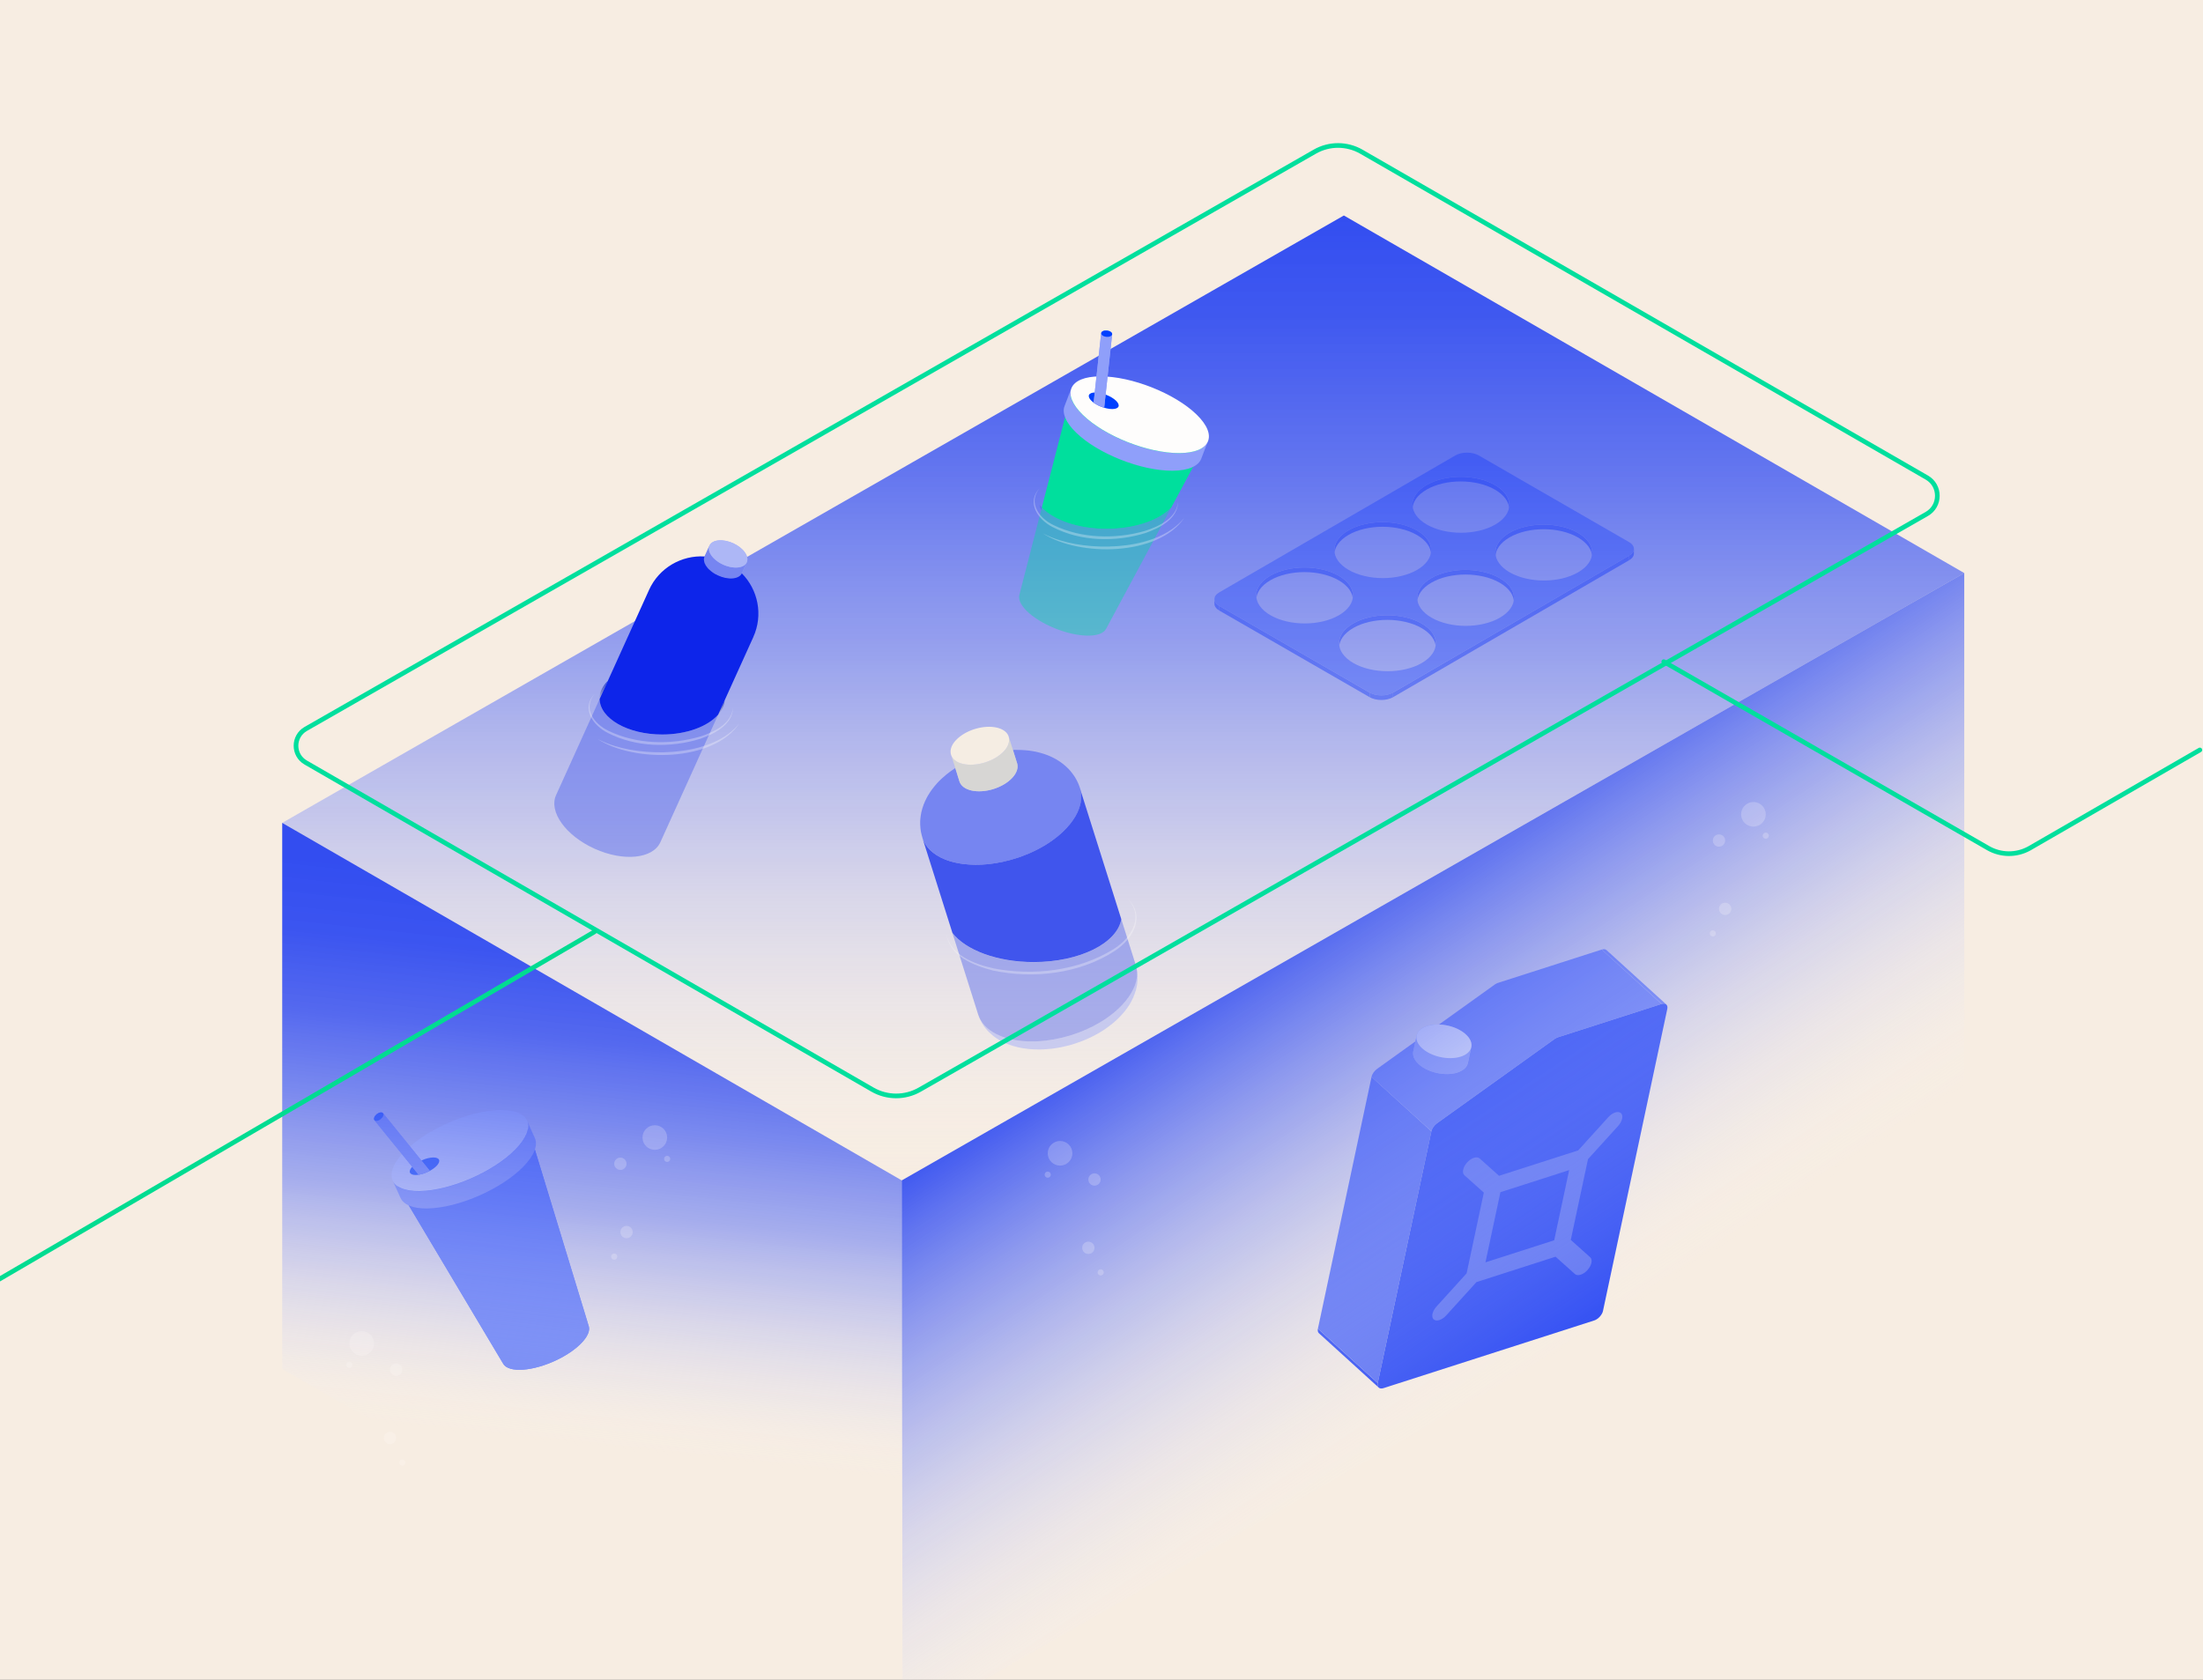 <svg xmlns="http://www.w3.org/2000/svg" width="944" height="720" viewBox="0 0 944 720" fill="none"><rect x="0" y="0" width="944" height="720" fill="#333333" stroke="none"/><g clip-path="url(#clip0_1830_56982)"><rect width="944" height="720" fill="#F7EDE2"></rect><g clip-path="url(#clip1_1830_56982)"><g opacity="0.53"><path d="M646.735 216.425V218.404C646.735 215.321 644.699 212.225 640.601 209.87C632.486 205.186 619.355 205.186 611.28 209.87C607.277 212.198 605.268 215.24 605.254 218.283V216.304C605.268 213.262 607.277 210.206 611.28 207.891C619.355 203.207 632.486 203.207 640.601 207.891C644.686 210.247 646.735 213.343 646.721 216.425H646.735Z" fill="#0027F8"></path><path d="M613.249 235.848V237.827C613.249 234.744 611.213 231.649 607.128 229.293C599.013 224.609 585.869 224.609 577.808 229.293C573.804 231.622 571.795 234.664 571.782 237.719V235.74C571.795 232.685 573.804 229.643 577.808 227.314C585.883 222.63 599.013 222.63 607.128 227.314C611.213 229.67 613.262 232.766 613.249 235.848Z" fill="#0027F8"></path><path d="M682.257 236.898V238.877C682.257 235.794 680.221 232.698 676.136 230.343C668.007 225.659 654.891 225.659 646.816 230.343C642.812 232.671 640.803 235.713 640.79 238.755V236.777C640.803 233.735 642.812 230.679 646.816 228.364C654.891 223.68 668.007 223.68 676.136 228.364C680.221 230.72 682.27 233.816 682.257 236.898Z" fill="#0027F8"></path><path d="M700.146 235.269V237.248C700.146 238.298 699.458 239.334 698.083 240.128V238.15C699.458 237.356 700.132 236.319 700.146 235.269Z" fill="#0027F8"></path><path d="M579.762 255.285V257.263C579.762 254.181 577.727 251.085 573.642 248.729C565.527 244.045 552.383 244.045 544.321 248.729C540.318 251.058 538.309 254.1 538.295 257.156V255.177C538.309 252.121 540.318 249.079 544.321 246.751C552.396 242.067 565.527 242.067 573.642 246.751C577.727 249.106 579.776 252.202 579.762 255.285Z" fill="#0027F8"></path><path d="M648.757 256.321V258.3C648.757 255.217 646.721 252.121 642.637 249.766C634.508 245.082 621.377 245.082 613.316 249.766C609.312 252.095 607.304 255.137 607.29 258.192V256.213C607.304 253.158 609.312 250.116 613.316 247.787C621.391 243.103 634.508 243.103 642.637 247.787C646.721 250.143 648.77 253.239 648.757 256.321Z" fill="#0027F8"></path><path d="M520.393 258.771V256.792C520.393 257.856 521.094 258.919 522.482 259.713V261.692C521.08 260.884 520.393 259.834 520.393 258.771Z" fill="#0027F8"></path><path d="M615.271 275.758V277.736C615.271 274.654 613.235 271.558 609.15 269.202C601.021 264.518 587.891 264.518 579.83 269.202C575.826 271.531 573.817 274.573 573.804 277.629V275.65C573.817 272.594 575.826 269.552 579.83 267.224C587.905 262.54 601.021 262.54 609.15 267.224C613.235 269.579 615.284 272.675 615.271 275.758Z" fill="#0027F8"></path><path d="M698.097 238.15V240.128L596.923 298.828L596.937 296.85L698.097 238.15Z" fill="#0027F8"></path><path d="M586.894 296.85V298.828L522.469 261.692L522.482 259.713L586.894 296.85Z" fill="#0027F8"></path><path d="M698.069 232.348C700.833 233.95 700.86 236.561 698.11 238.15L596.936 296.85C594.186 298.451 589.67 298.451 586.893 296.85L522.482 259.713C519.718 258.111 519.705 255.5 522.455 253.912L623.628 195.212C626.378 193.61 630.894 193.623 633.658 195.212L698.069 232.348ZM544.415 263.711C552.544 268.395 565.661 268.395 573.736 263.711C581.811 259.027 581.77 251.435 573.641 246.751C565.526 242.067 552.382 242.067 544.321 246.751C536.246 251.435 536.3 259.027 544.415 263.711ZM577.901 244.274C586.03 248.958 599.147 248.958 607.222 244.274C615.297 239.59 615.257 231.998 607.128 227.314C599.012 222.63 585.869 222.63 577.807 227.314C569.732 231.998 569.786 239.59 577.901 244.274ZM579.923 284.184C588.039 288.868 601.169 288.868 609.244 284.184C617.319 279.5 617.265 271.908 609.15 267.224C601.034 262.54 587.891 262.54 579.829 267.224C571.754 271.908 571.795 279.5 579.923 284.184ZM613.41 264.747C621.525 269.431 634.656 269.431 642.731 264.747C650.806 260.063 650.752 252.471 642.636 247.787C634.507 243.103 621.377 243.103 613.315 247.787C605.24 252.471 605.281 260.063 613.41 264.747ZM611.401 224.838C619.53 229.522 632.647 229.522 640.722 224.838C648.797 220.153 648.756 212.562 640.628 207.878C632.512 203.194 619.382 203.194 611.307 207.878C603.232 212.562 603.286 220.153 611.401 224.838ZM646.91 245.311C655.025 249.995 668.155 249.995 676.23 245.311C684.305 240.626 684.251 233.035 676.136 228.351C668.007 223.667 654.89 223.667 646.815 228.351C638.74 233.035 638.794 240.626 646.91 245.311Z" fill="#3D5EFB"></path><path d="M596.937 296.85V298.828C594.187 300.43 589.657 300.43 586.894 298.828V296.85C589.671 298.451 594.187 298.451 596.937 296.85Z" fill="#0027F8"></path></g><g opacity="0.74"><path d="M252.287 568.436C251.896 567.144 250.75 566.162 248.809 565.61L221.591 480.837C224.543 481.672 226.282 483.193 226.889 485.158C235.355 512.926 243.821 540.681 252.287 568.45V568.436Z" fill="#3D5EFB"></path><path d="M248.809 565.61C254.915 567.346 253.136 573.47 244.845 579.285C236.554 585.1 224.894 588.398 218.787 586.675C212.68 584.938 214.459 578.814 222.75 572.999C231.041 567.184 242.702 563.887 248.809 565.61Z" fill="#3D5EFB"></path><path d="M171.038 509.723C168.557 505.564 172.453 498.699 181.876 492.09C194.508 483.233 212.289 478.199 221.591 480.837L248.808 565.61C242.702 563.873 231.041 567.184 222.75 572.999C216.562 577.333 214.014 581.843 215.632 584.575C200.763 559.62 185.907 534.678 171.038 509.736V509.723Z" fill="#3D5EFB"></path><path d="M221.591 480.837C230.893 483.489 228.183 492.803 215.551 501.674C202.92 510.544 185.139 515.565 175.837 512.926C166.535 510.275 169.245 500.96 181.876 492.09C194.508 483.233 212.289 478.199 221.591 480.837Z" fill="#3D5EFB"></path><path d="M215.646 584.562C200.776 559.606 185.921 534.665 171.051 509.723C171.901 511.15 173.491 512.253 175.85 512.926C185.152 515.578 202.933 510.53 215.565 501.674C224.179 495.63 228.183 489.371 226.902 485.158C235.368 512.926 243.834 540.681 252.3 568.45C253.136 571.209 250.521 575.314 244.859 579.285C236.568 585.1 224.907 588.398 218.8 586.675C217.25 586.231 216.198 585.504 215.646 584.575V584.562Z" fill="#3D5EFB"></path><path d="M171.604 513.411L168.274 506.035C169.582 508.942 173.545 510.692 179.895 510.584C192.985 510.369 211.278 502.427 220.769 492.83C225.649 487.89 227.239 483.489 225.851 480.393L229.181 487.769C230.569 490.865 228.978 495.267 224.098 500.206C214.621 509.804 196.314 517.745 183.225 517.96C176.875 518.068 172.912 516.318 171.604 513.411Z" fill="#8F9FFA"></path><path d="M214.23 475.776C227.32 475.561 230.246 483.166 220.769 492.763C211.292 502.36 192.985 510.302 179.895 510.517C166.805 510.732 163.88 503.127 173.357 493.53C182.834 483.933 201.141 475.992 214.23 475.776Z" fill="#FEFDFC"></path><path d="M185.611 496.115C188.442 496.074 189.075 497.716 187.026 499.789C184.977 501.862 181.027 503.585 178.196 503.625C175.365 503.666 174.732 502.024 176.781 499.951C178.83 497.878 182.78 496.155 185.611 496.115Z" fill="#0040FF"></path><path d="M184.02 501.687L184.114 501.808C183.912 501.916 183.723 502.024 183.508 502.118L179.908 497.676L164.19 478.266L162.99 476.786C162.99 476.786 163.111 476.772 163.179 476.772C163.206 476.772 163.233 476.772 163.26 476.772C163.314 476.772 163.367 476.772 163.408 476.772C163.475 476.772 163.529 476.786 163.597 476.799C163.651 476.799 163.691 476.826 163.731 476.84C163.866 476.88 163.961 476.947 164.041 477.041C164.055 477.055 164.068 477.068 164.095 477.095L164.122 477.122L180.515 497.353L183.427 500.947C183.616 501.189 183.804 501.418 184.007 501.647L184.02 501.687Z" fill="#8F9FFA"></path><path d="M183.508 502.118C182.173 502.791 180.717 503.289 179.383 503.518L176.552 500.018L169.569 491.39C169.38 491.148 169.191 490.919 168.989 490.691L168.652 490.273C168.45 490.031 168.261 489.789 168.059 489.546L165.578 486.491C165.403 486.276 165.241 486.074 165.079 485.872L162.316 482.453C162.087 482.17 161.871 481.901 161.682 481.672L161.413 481.336C161.332 481.241 161.251 481.147 161.183 481.053L160.415 480.111C160.415 480.111 160.402 480.084 160.388 480.07C160.388 480.07 160.388 480.07 160.388 480.057C160.361 480.017 160.334 479.976 160.321 479.936C160.199 479.667 160.213 479.303 160.375 478.886C160.779 477.89 161.952 476.948 163.003 476.813L164.203 478.294L179.922 497.703L183.521 502.145L183.508 502.118Z" fill="#8F9FFA"></path><path d="M183.508 502.118C182.173 502.791 180.717 503.289 179.383 503.518L176.552 500.018L169.569 491.39L168.989 490.69L168.652 490.273L168.059 489.546L165.578 486.491L165.079 485.871L162.316 482.452L161.682 481.672L161.413 481.335L161.183 481.053L160.415 480.11C160.415 480.11 160.455 480.151 160.482 480.178C160.523 480.218 160.563 480.245 160.604 480.272C160.671 480.312 160.739 480.339 160.806 480.366C160.833 480.366 160.873 480.393 160.9 480.393C160.914 480.393 160.941 480.393 160.954 480.393C160.995 480.393 161.035 480.407 161.076 480.42C161.116 480.42 161.17 480.42 161.21 480.42C161.251 480.42 161.291 480.42 161.345 480.42C161.413 480.42 161.467 480.42 161.534 480.407C162.585 480.258 163.758 479.33 164.163 478.32C164.163 478.293 164.19 478.266 164.19 478.239C164.324 477.863 164.324 477.526 164.217 477.27C164.203 477.23 164.176 477.19 164.149 477.149V477.136C164.149 477.136 164.149 477.136 164.149 477.122L180.542 497.353L183.454 500.947L184.033 501.647L184.128 501.768C183.926 501.876 183.737 501.983 183.521 502.077L183.508 502.118Z" fill="#8F9FFA"></path><path d="M188.873 515.215C188.873 515.215 188.886 515.24 188.899 515.253L188.873 515.227C188.873 515.227 188.873 515.228 188.873 515.215Z" fill="#8F9FFA"></path><path d="M163.003 476.799C164.055 476.651 164.581 477.351 164.176 478.347C163.772 479.343 162.599 480.285 161.547 480.433C160.496 480.581 159.97 479.881 160.375 478.885C160.779 477.889 161.952 476.947 163.003 476.799Z" fill="#0040FF"></path></g><g opacity="0.8"><path d="M590.803 594.764L565.149 571.438C564.718 571.048 564.542 570.375 564.731 569.5L590.385 592.826C590.196 593.701 590.385 594.374 590.803 594.764Z" fill="#0027F8"></path><path d="M714.031 430.55C714.031 430.55 713.964 430.496 713.937 430.469C713.91 430.442 713.869 430.415 713.829 430.402C713.748 430.348 713.64 430.294 713.546 430.267C713.478 430.254 713.411 430.227 713.357 430.213C712.98 430.133 712.535 430.16 712.036 430.321L686.396 406.995C687.245 406.725 687.959 406.833 688.391 407.223L714.045 430.55H714.031Z" fill="#566EF8"></path><path d="M590.385 592.826L564.731 569.5L587.716 461.576L613.37 484.902L590.385 592.826Z" fill="#3A56F6"></path><path d="M712.022 430.321L667.522 444.616C667.077 444.764 666.619 444.993 666.174 445.316L615.769 481.443C614.556 482.304 613.612 483.664 613.356 484.902L587.702 461.576C587.959 460.337 588.916 458.991 590.115 458.116L640.52 421.989C640.965 421.68 641.423 421.437 641.868 421.289L686.368 406.995L712.009 430.321H712.022Z" fill="#566EF8"></path><path d="M686.921 561.814C686.544 563.564 684.859 565.421 683.146 565.973L592.812 594.993C591.949 595.276 591.248 595.155 590.803 594.764L590.736 594.711C590.736 594.711 590.682 594.643 590.641 594.603C590.587 594.549 590.547 594.468 590.506 594.401C590.466 594.347 590.439 594.28 590.412 594.213C590.385 594.132 590.358 594.064 590.345 593.984C590.318 593.903 590.318 593.822 590.304 593.728C590.304 593.728 590.304 593.701 590.304 593.688C590.304 593.607 590.304 593.526 590.304 593.445C590.304 593.351 590.304 593.257 590.318 593.149C590.318 593.042 590.345 592.934 590.372 592.826L613.356 484.902C613.613 483.664 614.556 482.318 615.769 481.443L666.174 445.316C666.619 445.006 667.077 444.764 667.522 444.616L712.022 430.321C712.521 430.16 712.966 430.133 713.343 430.213C713.411 430.227 713.478 430.254 713.532 430.267C713.64 430.308 713.734 430.348 713.815 430.402C713.856 430.429 713.896 430.456 713.923 430.469C713.95 430.496 713.991 430.523 714.018 430.55C714.449 430.94 714.624 431.613 714.435 432.488L686.908 561.814H686.921Z" fill="#0027F8"></path><path d="M626.756 450.269C630.652 453.917 629.574 458.17 624.343 459.759C619.126 461.347 611.725 459.678 607.843 456.03C603.947 452.382 605.025 448.129 610.256 446.541C615.473 444.952 622.874 446.621 626.756 450.269Z" fill="#9FADF6"></path><path d="M629.008 455.626C629.372 453.944 628.644 452.032 626.756 450.256L628.212 443.445C630.1 445.222 630.814 447.133 630.464 448.815C630.032 450.861 629.453 453.58 629.008 455.626Z" fill="#9FADF6"></path><path d="M607.047 443.849C607.425 442.072 609.015 440.537 611.712 439.716C616.929 438.128 624.33 439.797 628.212 443.445L626.756 450.256C622.86 446.608 615.473 444.939 610.256 446.527C607.573 447.348 605.982 448.869 605.591 450.659C606.023 448.614 606.602 445.895 607.047 443.849Z" fill="#9FADF6"></path><path d="M605.592 450.659L607.048 443.849C606.684 445.531 607.412 447.442 609.299 449.219C613.195 452.867 620.582 454.536 625.799 452.948C628.482 452.127 630.073 450.606 630.464 448.815L629.008 455.626C628.63 457.403 627.04 458.937 624.343 459.759C619.126 461.347 611.725 459.678 607.843 456.03C605.956 454.253 605.241 452.342 605.592 450.659Z" fill="#8F9FFA"></path><path d="M628.199 443.445C632.095 447.093 631.016 451.346 625.786 452.934C620.569 454.523 613.168 452.853 609.285 449.206C605.389 445.558 606.468 441.305 611.698 439.716C616.915 438.128 624.316 439.797 628.199 443.445Z" fill="#FEFDFC"></path><path d="M673.09 531.448L681.408 538.891C682.567 539.928 682.041 542.377 680.248 544.369C679.345 545.365 678.293 546.052 677.323 546.362C676.352 546.671 675.462 546.617 674.883 546.092L666.565 538.649L632.661 549.538L619.719 563.806C618.816 564.802 617.765 565.488 616.794 565.798C615.823 566.108 614.934 566.054 614.354 565.529C613.195 564.492 613.72 562.043 615.513 560.051L628.455 545.783L635.829 511.177L627.511 503.733C626.352 502.697 626.878 500.247 628.671 498.255C629.574 497.259 630.625 496.572 631.596 496.263C632.567 495.953 633.456 496.02 634.036 496.532L642.354 503.975L676.258 493.086L689.199 478.818C690.103 477.822 691.154 477.136 692.125 476.826C693.095 476.517 693.985 476.584 694.565 477.095C695.724 478.132 695.198 480.582 693.405 482.574L680.464 496.841L673.09 531.448ZM665.985 531.609L672.389 501.539L642.933 511.002L636.53 541.072L665.985 531.609Z" fill="#3A56F6"></path></g><path d="M120.93 352.696L386.407 505.941L841.694 245.62L575.853 92.362L120.93 352.696Z" fill="url(#paint0_linear_1830_56982)"></path><path d="M120.93 352.696V586.742L386.771 740L386.407 505.941L120.93 352.696Z" fill="url(#paint1_linear_1830_56982)"></path><path d="M386.407 505.941L386.771 740L841.694 479.666V245.62L386.407 505.941Z" fill="url(#paint2_linear_1830_56982)"></path><path opacity="0.4" d="M307.747 306.312L282.969 361.001C279.747 368.121 267.129 369.36 254.794 363.787C242.446 358.215 235.058 347.931 238.28 340.811L256.937 299.609C257.113 308.022 269.057 314.819 283.751 314.819C294.252 314.819 303.352 311.346 307.747 306.299V306.312Z" fill="#4055ED"></path><path d="M317.884 245.728C317.884 245.728 317.884 245.741 317.884 245.755C317.844 245.836 317.803 245.916 317.749 245.997C317.695 246.091 317.628 246.186 317.561 246.266C317.48 246.387 317.372 246.495 317.264 246.589C317.21 246.643 317.156 246.697 317.102 246.751C316.914 246.912 316.711 247.06 316.482 247.182C316.374 247.249 316.28 247.289 316.172 247.343C316.145 247.357 316.105 247.37 316.064 247.383C315.97 247.437 315.862 247.478 315.754 247.505C315.633 247.558 315.498 247.599 315.363 247.639C315.228 247.68 315.08 247.72 314.932 247.747C314.838 247.774 314.743 247.787 314.635 247.801C314.541 247.828 314.433 247.841 314.325 247.855C314.204 247.868 314.083 247.882 313.948 247.895C309.971 248.231 304.943 245.903 302.718 242.686C301.64 241.124 301.424 239.644 301.936 238.5C303.15 238.567 304.376 238.742 305.59 238.998C307.261 239.361 308.946 239.9 310.578 240.64C312.195 241.367 313.692 242.255 315.067 243.265C316.078 244.005 317.035 244.826 317.898 245.714L317.884 245.728Z" fill="#3D5EFB"></path><path d="M317.911 245.661C317.911 245.661 317.898 245.714 317.884 245.728C317.884 245.728 317.884 245.741 317.884 245.755C317.844 245.836 317.803 245.916 317.749 245.997C317.695 246.091 317.628 246.185 317.561 246.266C317.48 246.387 317.372 246.495 317.264 246.589C317.21 246.643 317.156 246.697 317.102 246.751C316.914 246.912 316.711 247.06 316.482 247.182C316.374 247.249 316.28 247.289 316.172 247.343C316.145 247.357 316.105 247.37 316.064 247.383C315.97 247.437 315.862 247.478 315.754 247.505C315.633 247.558 315.498 247.599 315.363 247.639C315.228 247.68 315.08 247.72 314.932 247.747C314.838 247.774 314.743 247.787 314.635 247.801C314.541 247.828 314.433 247.841 314.325 247.855C314.204 247.868 314.083 247.881 313.948 247.895C309.971 248.231 304.943 245.903 302.718 242.686C301.64 241.124 301.424 239.644 301.936 238.5L301.95 238.446V238.405C302.017 238.325 302.058 238.244 302.098 238.163C302.152 238.069 302.219 237.975 302.287 237.894C302.368 237.773 302.476 237.665 302.583 237.571C302.637 237.517 302.691 237.463 302.745 237.409C302.934 237.248 303.136 237.1 303.365 236.979C303.473 236.911 303.568 236.871 303.675 236.817C303.702 236.804 303.743 236.79 303.783 236.777C303.878 236.736 303.972 236.696 304.066 236.656C304.066 236.656 304.08 236.656 304.093 236.656C304.215 236.602 304.349 236.561 304.498 236.521C304.633 236.481 304.767 236.454 304.902 236.413C304.997 236.386 305.104 236.373 305.212 236.36C305.307 236.333 305.414 236.319 305.522 236.306C305.644 236.292 305.765 236.279 305.9 236.265C309.877 235.929 314.918 238.257 317.129 241.474C317.453 241.946 317.695 242.403 317.871 242.847C318.262 243.897 318.262 244.853 317.911 245.647V245.661Z" fill="#9FADF6"></path><path d="M317.911 245.674C318.423 244.53 318.208 243.049 317.129 241.488L319.219 236.831C320.297 238.392 320.513 239.873 320.001 241.017C319.367 242.417 318.531 244.274 317.911 245.674Z" fill="#9FADF6"></path><path d="M304.012 233.856C304.565 232.645 305.927 231.797 307.989 231.622C311.98 231.285 317.008 233.614 319.219 236.831L317.129 241.488C314.905 238.271 309.877 235.942 305.9 236.279C303.851 236.454 302.476 237.302 301.923 238.513C302.556 237.113 303.392 235.256 304.012 233.856Z" fill="#9FADF6"></path><path d="M319.852 241.299C319.852 241.299 319.92 241.178 319.96 241.111L317.911 245.661C317.911 245.661 317.898 245.714 317.884 245.728C317.884 245.728 317.884 245.741 317.884 245.755C317.844 245.836 317.803 245.916 317.749 245.997C317.695 246.091 317.628 246.185 317.561 246.266C317.48 246.387 317.372 246.495 317.264 246.589C317.21 246.643 317.156 246.697 317.102 246.751C316.914 246.912 316.711 247.06 316.482 247.182C316.374 247.249 316.28 247.289 316.172 247.343C316.145 247.357 316.105 247.37 316.064 247.383C315.97 247.437 315.862 247.478 315.754 247.505C315.633 247.558 315.498 247.599 315.363 247.639C315.228 247.68 315.08 247.72 314.932 247.747C314.838 247.774 314.743 247.787 314.635 247.801C314.541 247.828 314.433 247.841 314.325 247.855C314.204 247.868 314.083 247.881 313.948 247.895C309.971 248.231 304.943 245.903 302.718 242.686C301.64 241.124 301.424 239.644 301.936 238.5L301.95 238.446V238.406L304.012 233.842C303.648 234.65 303.662 235.606 304.066 236.642C304.228 237.086 304.484 237.544 304.808 238.015C305.037 238.352 305.307 238.675 305.59 238.984C307.841 241.434 311.696 243.184 315.067 243.251C315.39 243.251 315.727 243.251 316.051 243.224C316.172 243.224 316.307 243.197 316.428 243.184C316.536 243.184 316.63 243.157 316.738 243.13C316.779 243.13 316.819 243.13 316.86 243.117C316.954 243.103 317.048 243.076 317.143 243.049C317.399 242.995 317.642 242.928 317.871 242.834C317.871 242.834 317.884 242.834 317.898 242.82C317.938 242.82 317.965 242.794 318.006 242.78C318.154 242.726 318.302 242.659 318.437 242.592C318.504 242.565 318.558 242.524 318.612 242.497C318.693 242.457 318.774 242.403 318.855 242.349C318.895 242.322 318.949 242.282 318.99 242.255C319.057 242.201 319.124 242.147 319.192 242.094C319.246 242.053 319.286 242.013 319.327 241.972C319.434 241.865 319.529 241.771 319.623 241.649C319.718 241.528 319.798 241.407 319.866 241.286L319.852 241.299Z" fill="#7685F1"></path><path d="M319.219 236.831C321.443 240.048 320.014 242.915 316.024 243.251C312.033 243.588 307.005 241.259 304.794 238.042C302.57 234.825 303.999 231.958 307.989 231.622C311.979 231.285 317.008 233.614 319.219 236.831Z" fill="#ADB7F6"></path><path d="M322.805 273.066C322.751 273.2 322.683 273.321 322.629 273.442L310.537 300.134L307.747 306.299C303.338 311.346 294.252 314.819 283.751 314.819C269.057 314.819 257.113 308.022 256.938 299.609L260.496 291.762L277.941 253.252H277.954C277.995 253.118 278.048 252.996 278.102 252.875C282.416 243.345 292.068 237.921 301.923 238.513C301.411 239.657 301.626 241.138 302.705 242.699C304.929 245.916 309.957 248.245 313.934 247.908C314.056 247.908 314.19 247.881 314.312 247.868C314.42 247.868 314.514 247.841 314.622 247.814C314.73 247.814 314.811 247.787 314.918 247.76C315.067 247.733 315.202 247.693 315.35 247.653C315.485 247.612 315.619 247.572 315.741 247.518C315.849 247.478 315.956 247.437 316.051 247.397C316.091 247.397 316.118 247.37 316.159 247.357C316.267 247.303 316.374 247.249 316.469 247.195C316.698 247.06 316.9 246.912 317.089 246.764C317.143 246.71 317.197 246.657 317.251 246.603C317.358 246.495 317.453 246.387 317.547 246.28C317.615 246.199 317.682 246.105 317.736 246.011C317.79 245.93 317.83 245.849 317.871 245.768C317.871 245.768 317.871 245.768 317.871 245.741C324.813 252.741 327.105 263.563 322.791 273.066H322.805Z" fill="#0D25EA"></path><path d="M256.924 299.434C256.924 296.648 258.218 294.037 260.483 291.775L256.924 299.623V299.434Z" fill="url(#paint3_linear_1830_56982)"></path><path d="M310.537 300.147C310.362 302.355 309.378 304.441 307.747 306.312L310.537 300.147Z" fill="url(#paint4_linear_1830_56982)"></path><path opacity="0.22" d="M454.242 499.601C457.161 499.601 459.527 497.238 459.527 494.324C459.527 491.41 457.161 489.048 454.242 489.048C451.324 489.048 448.958 491.41 448.958 494.324C448.958 497.238 451.324 499.601 454.242 499.601Z" fill="#FEFDFC"></path><path opacity="0.22" d="M469.004 508.202C470.463 508.202 471.646 507.021 471.646 505.564C471.646 504.107 470.463 502.925 469.004 502.925C467.545 502.925 466.362 504.107 466.362 505.564C466.362 507.021 467.545 508.202 469.004 508.202Z" fill="#FEFDFC"></path><path opacity="0.22" d="M466.362 537.478C467.821 537.478 469.004 536.297 469.004 534.84C469.004 533.383 467.821 532.201 466.362 532.201C464.902 532.201 463.719 533.383 463.719 534.84C463.719 536.297 464.902 537.478 466.362 537.478Z" fill="#FEFDFC"></path><path opacity="0.22" d="M448.958 504.796C449.688 504.796 450.279 504.206 450.279 503.477C450.279 502.749 449.688 502.158 448.958 502.158C448.228 502.158 447.637 502.749 447.637 503.477C447.637 504.206 448.228 504.796 448.958 504.796Z" fill="#FEFDFC"></path><path opacity="0.22" d="M471.646 546.698C472.376 546.698 472.967 546.107 472.967 545.379C472.967 544.65 472.376 544.06 471.646 544.06C470.917 544.06 470.325 544.65 470.325 545.379C470.325 546.107 470.917 546.698 471.646 546.698Z" fill="#FEFDFC"></path><path opacity="0.22" d="M155.009 581.102C157.928 581.102 160.294 578.74 160.294 575.826C160.294 572.912 157.928 570.549 155.009 570.549C152.091 570.549 149.725 572.912 149.725 575.826C149.725 578.74 152.091 581.102 155.009 581.102Z" fill="#FEFDFC"></path><path opacity="0.22" d="M169.771 589.717C171.23 589.717 172.413 588.536 172.413 587.079C172.413 585.622 171.23 584.44 169.771 584.44C168.311 584.44 167.128 585.622 167.128 587.079C167.128 588.536 168.311 589.717 169.771 589.717Z" fill="#FEFDFC"></path><path opacity="0.22" d="M167.129 618.979C168.588 618.979 169.771 617.798 169.771 616.341C169.771 614.884 168.588 613.703 167.129 613.703C165.669 613.703 164.486 614.884 164.486 616.341C164.486 617.798 165.669 618.979 167.129 618.979Z" fill="#FEFDFC"></path><path opacity="0.22" d="M149.725 586.311C150.454 586.311 151.046 585.721 151.046 584.992C151.046 584.264 150.454 583.673 149.725 583.673C148.995 583.673 148.404 584.264 148.404 584.992C148.404 585.721 148.995 586.311 149.725 586.311Z" fill="#FEFDFC"></path><path opacity="0.22" d="M172.399 628.2C173.129 628.2 173.721 627.609 173.721 626.881C173.721 626.152 173.129 625.561 172.399 625.561C171.67 625.561 171.078 626.152 171.078 626.881C171.078 627.609 171.67 628.2 172.399 628.2Z" fill="#FEFDFC"></path><path opacity="0.22" d="M280.596 492.844C283.515 492.844 285.881 490.481 285.881 487.567C285.881 484.653 283.515 482.291 280.596 482.291C277.678 482.291 275.312 484.653 275.312 487.567C275.312 490.481 277.678 492.844 280.596 492.844Z" fill="#FEFDFC"></path><path opacity="0.22" d="M265.835 501.445C267.294 501.445 268.477 500.264 268.477 498.807C268.477 497.35 267.294 496.168 265.835 496.168C264.376 496.168 263.193 497.35 263.193 498.807C263.193 500.264 264.376 501.445 265.835 501.445Z" fill="#FEFDFC"></path><path opacity="0.22" d="M268.477 530.721C269.936 530.721 271.119 529.54 271.119 528.083C271.119 526.626 269.936 525.444 268.477 525.444C267.018 525.444 265.835 526.626 265.835 528.083C265.835 529.54 267.018 530.721 268.477 530.721Z" fill="#FEFDFC"></path><path opacity="0.22" d="M285.881 498.039C286.61 498.039 287.202 497.449 287.202 496.72C287.202 495.992 286.61 495.401 285.881 495.401C285.151 495.401 284.56 495.992 284.56 496.72C284.56 497.449 285.151 498.039 285.881 498.039Z" fill="#FEFDFC"></path><path opacity="0.22" d="M263.193 539.928C263.922 539.928 264.514 539.337 264.514 538.608C264.514 537.88 263.922 537.289 263.193 537.289C262.463 537.289 261.872 537.88 261.872 538.608C261.872 539.337 262.463 539.928 263.193 539.928Z" fill="#FEFDFC"></path><path opacity="0.22" d="M751.359 354.311C754.278 354.311 756.644 351.949 756.644 349.035C756.644 346.121 754.278 343.759 751.359 343.759C748.441 343.759 746.075 346.121 746.075 349.035C746.075 351.949 748.441 354.311 751.359 354.311Z" fill="#FEFDFC"></path><path opacity="0.22" d="M736.598 362.912C738.057 362.912 739.24 361.731 739.24 360.274C739.24 358.817 738.057 357.636 736.598 357.636C735.139 357.636 733.956 358.817 733.956 360.274C733.956 361.731 735.139 362.912 736.598 362.912Z" fill="#FEFDFC"></path><path opacity="0.22" d="M739.24 392.188C740.699 392.188 741.882 391.007 741.882 389.55C741.882 388.093 740.699 386.912 739.24 386.912C737.781 386.912 736.598 388.093 736.598 389.55C736.598 391.007 737.781 392.188 739.24 392.188Z" fill="#FEFDFC"></path><path opacity="0.22" d="M756.644 359.507C757.373 359.507 757.965 358.916 757.965 358.188C757.965 357.459 757.373 356.869 756.644 356.869C755.914 356.869 755.323 357.459 755.323 358.188C755.323 358.916 755.914 359.507 756.644 359.507Z" fill="#FEFDFC"></path><path opacity="0.22" d="M733.956 401.395C734.685 401.395 735.277 400.805 735.277 400.076C735.277 399.348 734.685 398.757 733.956 398.757C733.226 398.757 732.635 399.348 732.635 400.076C732.635 400.805 733.226 401.395 733.956 401.395Z" fill="#FEFDFC"></path><g opacity="0.3"><path d="M316.819 310.054C305.738 326.651 271.685 326.933 256.142 316.784C258.569 318.023 261.09 319.072 263.691 319.826C279.289 324.591 305.913 323.757 316.819 310.054Z" fill="#FEFDFC"></path></g><g opacity="0.3"><path d="M314.11 303.324C313.921 310.593 306.223 314.496 300.197 316.623C287.31 320.647 272.44 320.351 260.321 314.079C254.093 310.902 248.984 303.634 254.74 297.455C249.658 303.728 254.592 310.323 260.766 313.258C272.737 319.059 287.229 319.355 299.914 315.734C305.9 313.796 313.422 310.364 314.11 303.311V303.324Z" fill="#FEFDFC"></path></g><path opacity="0.4" d="M485.599 423.981C484.547 426.202 482.984 428.464 480.894 430.698C476.459 435.436 470.325 439.326 463.571 442.058C463.005 442.287 462.439 442.503 461.859 442.718C460.794 443.108 459.729 443.472 458.637 443.808C454.027 445.222 449.255 446.096 444.631 446.325C443.161 446.393 441.692 446.406 440.263 446.352C437.755 446.245 435.329 445.935 433.037 445.396C430.678 444.845 428.588 444.077 426.782 443.149C426.782 443.149 426.769 443.149 426.755 443.135C422.778 441.076 420.203 438.168 419.138 434.79C419.462 435.772 419.637 436.23 419.947 436.876C420.123 437.253 420.298 437.63 420.473 437.94C420.716 438.438 421.107 439.043 421.444 439.541C421.444 439.541 421.444 439.555 421.457 439.568C421.525 439.676 421.592 439.77 421.659 439.864C422.023 440.389 422.536 441.049 423.007 441.56C423.196 441.776 423.398 441.991 423.574 442.166C423.749 442.328 423.938 442.516 424.14 442.704C424.585 443.135 425.07 443.552 425.474 443.902C426.243 444.549 427.362 445.289 428.225 445.787C428.292 445.827 428.373 445.868 428.454 445.921C428.575 445.989 428.696 446.056 428.818 446.123C429.249 446.352 429.802 446.648 430.476 446.958C430.489 446.958 430.516 446.971 430.53 446.985C430.597 447.012 430.665 447.039 430.732 447.066C430.867 447.133 431.015 447.187 431.163 447.254C431.986 447.604 432.956 447.967 434.116 448.317C434.129 448.317 434.156 448.331 434.17 448.331C434.749 448.519 435.531 448.708 436.124 448.856C436.893 449.044 437.917 449.233 438.699 449.354C439.414 449.475 440.384 449.596 441.099 449.65C441.112 449.65 441.126 449.65 441.139 449.65C442.73 449.798 443.606 449.811 445.426 449.825C445.426 449.825 445.574 449.825 445.817 449.825C446.194 449.825 446.612 449.811 447.017 449.785C447.3 449.771 447.623 449.758 447.974 449.731C448.014 449.731 448.055 449.731 448.082 449.731C448.769 449.69 449.565 449.61 450.32 449.529C450.333 449.529 450.36 449.529 450.373 449.529C450.427 449.529 450.468 449.529 450.522 449.515C450.805 449.475 451.074 449.448 451.331 449.408C451.991 449.313 452.544 449.233 452.8 449.192C452.8 449.192 452.827 449.192 452.84 449.192C453.285 449.112 453.69 449.044 454.04 448.977C454.431 448.91 454.822 448.829 455.159 448.748C455.658 448.64 456.467 448.465 457.464 448.21C457.464 448.21 457.491 448.21 457.505 448.21C457.505 448.21 457.518 448.21 457.532 448.21C457.667 448.169 457.815 448.129 457.977 448.089C458.017 448.089 458.057 448.062 458.098 448.062C458.462 447.967 458.839 447.86 459.244 447.739C459.419 447.685 459.594 447.631 459.756 447.591C459.783 447.591 459.81 447.577 459.837 447.564C462.21 446.837 464.043 446.083 464.38 445.948C464.744 445.814 465.162 445.625 465.58 445.437C465.863 445.316 466.173 445.168 466.51 445.02C466.537 445.006 466.577 444.993 466.604 444.979C466.739 444.925 466.995 444.804 467.346 444.629C467.791 444.414 468.262 444.185 468.761 443.929C468.99 443.808 469.206 443.701 469.408 443.579C469.921 443.297 470.446 443.014 470.905 442.745C470.905 442.745 470.918 442.745 470.932 442.731C471.282 442.529 471.606 442.341 471.875 442.166C472.307 441.91 472.725 441.641 473.075 441.399C473.089 441.399 473.102 441.372 473.129 441.358C473.951 440.807 475.299 439.891 476.769 438.666C477.173 438.343 477.645 437.926 478.09 437.522C478.144 437.468 478.198 437.415 478.252 437.374C478.265 437.361 478.279 437.347 478.292 437.334C478.427 437.213 478.562 437.092 478.683 436.97C478.697 436.97 478.71 436.944 478.724 436.93C478.737 436.917 478.764 436.89 478.791 436.863C478.926 436.742 479.061 436.594 479.209 436.459C479.559 436.109 479.91 435.759 480.287 435.369C480.854 434.749 481.582 433.928 482.094 433.269C482.336 432.959 482.62 432.596 482.889 432.219C482.97 432.111 483.051 432.004 483.132 431.882C483.186 431.802 483.253 431.721 483.307 431.627C483.509 431.344 483.685 431.061 483.846 430.806C483.995 430.563 484.143 430.335 484.264 430.119C484.493 429.729 484.992 428.881 485.531 427.669C485.531 427.669 485.531 427.643 485.545 427.643C485.922 426.821 486.34 425.691 486.596 424.829C486.596 424.789 486.623 424.749 486.637 424.708C486.637 424.668 486.664 424.627 486.677 424.587C486.772 424.277 486.853 423.927 486.947 423.564C487.041 423.16 487.109 422.81 487.176 422.474C487.19 422.393 487.203 422.312 487.216 422.245C487.243 422.097 487.27 421.935 487.284 421.801C487.284 421.787 487.284 421.76 487.284 421.747C487.284 421.707 487.284 421.666 487.297 421.639C487.351 421.262 487.378 420.832 487.405 420.401C487.446 419.849 487.459 419.297 487.459 418.826C487.459 418.786 487.459 418.759 487.459 418.718C487.459 418.705 487.459 418.678 487.459 418.651C487.459 417.978 487.378 417.076 487.27 416.403C487.257 416.322 487.243 416.228 487.23 416.147C487.216 416.026 487.19 415.892 487.176 415.771C487.095 415.299 486.947 414.707 486.799 414.182C487.5 416.888 487.257 419.862 486.03 422.945C485.882 423.308 485.72 423.685 485.545 424.049L485.599 423.981Z" fill="#8F9FFA"></path><path d="M413.005 324.283C413.005 324.283 413.087 324.188 413.127 324.134C413.087 324.188 413.046 324.229 413.005 324.283Z" fill="#FEFDFC"></path><path d="M463.113 343.92C463.045 344.283 462.978 344.633 462.884 344.997C462.614 346.074 462.223 347.177 461.697 348.281C460.646 350.502 459.096 352.763 456.992 354.998C454.593 357.569 451.695 359.884 448.473 361.903C446.167 363.343 443.7 364.635 441.112 365.752C440.074 366.197 439.036 366.614 437.971 367.004C437.445 367.193 436.906 367.381 436.367 367.57C434.223 368.296 432.04 368.902 429.842 369.373C427.645 369.858 425.434 370.208 423.25 370.423C419.678 370.773 416.159 370.746 412.829 370.329C412.331 370.262 411.832 370.194 411.346 370.114C410.605 369.992 409.864 369.844 409.149 369.683C408.098 369.441 407.1 369.144 406.143 368.821C405.213 368.498 404.336 368.135 403.514 367.731C403.366 367.664 403.218 367.597 403.083 367.529C402.503 367.233 401.964 366.923 401.452 366.6C401.398 366.574 401.344 366.547 401.303 366.52C400.751 366.156 400.225 365.779 399.74 365.389C398.054 364.03 396.774 362.455 395.924 360.718C395.924 360.691 395.897 360.665 395.884 360.638C395.79 360.436 395.695 360.22 395.614 360.018C395.587 359.965 395.56 359.924 395.547 359.87C395.48 359.709 395.426 359.547 395.372 359.386C395.331 359.278 395.304 359.184 395.264 359.09C395.143 358.699 395.021 358.228 394.913 357.771C394.819 357.38 394.725 356.99 394.644 356.613C394.644 356.613 394.644 356.586 394.644 356.573C394.617 356.451 394.603 356.33 394.576 356.209V356.182C394.563 356.075 394.536 355.98 394.522 355.873V355.846C394.482 355.536 394.442 355.227 394.415 354.971C394.361 354.5 394.32 353.948 394.307 353.423C394.307 353.396 394.307 353.369 394.307 353.342C394.293 352.925 394.307 352.386 394.307 351.929C394.307 351.74 394.32 351.579 394.334 351.485C394.334 351.364 394.361 351.242 394.374 351.108C394.374 351.014 394.374 350.919 394.388 350.839C394.415 350.489 394.455 350.125 394.509 349.829C394.509 349.829 394.509 349.816 394.509 349.802C394.576 349.277 394.684 348.658 394.792 348.187C394.913 347.702 395.048 347.056 395.21 346.572C395.21 346.545 395.223 346.518 395.237 346.504C395.574 345.347 396.005 344.27 396.342 343.53C396.342 343.503 396.356 343.476 396.369 343.449C396.585 342.937 396.922 342.264 397.192 341.78C397.192 341.766 397.219 341.739 397.219 341.726C397.394 341.416 397.556 341.107 397.717 340.851C397.96 340.461 398.257 339.99 398.553 339.545C398.621 339.438 398.688 339.33 398.755 339.236C398.917 338.994 399.106 338.738 399.295 338.469C399.996 337.513 400.724 336.652 401.263 336.046C401.263 336.032 401.29 336.005 401.303 335.992C401.87 335.319 402.692 334.484 403.339 333.892C403.366 333.879 403.393 333.838 403.42 333.825C403.487 333.758 403.568 333.69 403.635 333.623C404.161 333.138 404.876 332.492 405.442 332.048C405.482 332.021 405.523 331.981 405.563 331.954C406.062 331.55 406.601 331.133 407.046 330.796C407.788 330.244 408.542 329.733 409.257 329.262C409.284 329.248 409.311 329.221 409.338 329.208L410.268 332.169L411.131 334.915C411.697 336.719 413.436 338.146 416.213 338.805C421.875 340.124 429.707 337.728 433.725 333.421C435.76 331.241 436.421 328.993 435.841 327.135C435.733 326.785 435.612 326.422 435.491 326.045L435.248 325.264L434.776 323.757L434.048 321.441C434.466 321.428 434.776 321.415 434.978 321.415H435.154C436.151 321.401 436.987 321.415 437.607 321.455H437.674C438.335 321.482 439.063 321.522 439.831 321.603C439.912 321.603 439.993 321.616 440.074 321.63C440.141 321.63 440.209 321.63 440.276 321.643C440.923 321.711 441.8 321.818 442.433 321.953C442.447 321.953 442.474 321.953 442.501 321.953C443.566 322.128 444.294 322.303 444.577 322.37C445.385 322.572 446.491 322.855 447.286 323.124C447.758 323.299 448.365 323.487 448.877 323.689C449.565 323.945 450.373 324.309 450.967 324.605C451.182 324.712 451.398 324.82 451.627 324.941C451.937 325.103 452.234 325.251 452.49 325.412C453.434 325.951 454.66 326.731 455.483 327.418C455.712 327.606 455.968 327.822 456.224 328.037C456.426 328.199 456.615 328.36 456.79 328.522C457.437 329.073 458.219 329.908 458.772 330.568C459.271 331.16 459.877 331.994 460.322 332.627C460.471 332.842 460.632 333.098 460.781 333.354C461.172 333.986 461.603 334.834 461.899 335.494C461.98 335.669 462.061 335.871 462.142 336.059C462.169 336.127 462.21 336.194 462.223 336.261C462.358 336.571 462.479 336.948 462.614 337.311C462.681 337.486 462.735 337.648 462.789 337.809C462.884 338.119 462.964 338.415 463.032 338.738C463.113 339.074 463.167 339.424 463.221 339.761C463.275 340.097 463.301 340.434 463.328 340.77C463.396 341.793 463.328 342.83 463.14 343.907L463.113 343.92Z" fill="#7685F1"></path><path d="M480.49 393.938C478.764 404.276 462.614 412.365 442.946 412.365C427.254 412.365 413.814 407.223 408.125 399.888L405.294 390.937L395.237 359.076C395.264 359.17 395.304 359.265 395.345 359.372C395.399 359.534 395.453 359.695 395.52 359.857C395.534 359.911 395.561 359.951 395.588 360.005C395.668 360.207 395.763 360.422 395.857 360.624C395.857 360.651 395.884 360.678 395.898 360.705C396.747 362.441 398.014 364.016 399.713 365.376C400.211 365.766 400.724 366.143 401.276 366.506C401.33 366.533 401.384 366.56 401.425 366.587C401.937 366.91 402.476 367.22 403.056 367.516C403.191 367.583 403.339 367.65 403.487 367.718C404.31 368.121 405.186 368.485 406.116 368.808C407.06 369.131 408.057 369.427 409.122 369.669C409.837 369.844 410.578 369.979 411.32 370.1C411.805 370.181 412.304 370.248 412.803 370.316C416.132 370.733 419.651 370.76 423.223 370.41C425.407 370.194 427.631 369.844 429.815 369.36C432.013 368.875 434.197 368.283 436.34 367.556C436.879 367.368 437.418 367.179 437.944 366.991C439.009 366.601 440.047 366.183 441.085 365.739C443.66 364.622 446.141 363.33 448.446 361.889C451.668 359.87 454.58 357.555 456.966 354.984C459.055 352.75 460.619 350.489 461.67 348.268C462.196 347.151 462.601 346.06 462.857 344.983C462.951 344.62 463.032 344.257 463.086 343.907C463.275 342.843 463.342 341.793 463.275 340.77C463.261 340.434 463.221 340.084 463.167 339.761C463.113 339.411 463.059 339.074 462.978 338.738C462.911 338.428 462.83 338.119 462.735 337.809L463.625 340.622L471.457 365.403L472.954 370.141L477.227 383.668L480.463 393.925L480.49 393.938Z" fill="#4055ED"></path><path opacity="0.4" d="M486.084 422.878C485.936 423.255 485.774 423.618 485.599 423.981C484.547 426.202 482.997 428.464 480.894 430.698C476.459 435.436 470.325 439.326 463.571 442.058C463.005 442.287 462.439 442.503 461.859 442.718C460.808 443.108 459.729 443.472 458.637 443.808C454.027 445.222 449.254 446.096 444.631 446.325C443.148 446.393 441.692 446.406 440.263 446.352C437.755 446.245 435.329 445.935 433.037 445.397C430.678 444.845 428.588 444.091 426.795 443.149H426.769C424.787 442.112 423.142 440.874 421.862 439.474C420.594 438.061 419.678 436.499 419.138 434.803L408.111 399.914C413.787 407.237 427.24 412.392 442.932 412.392C462.6 412.392 478.75 404.289 480.476 393.965L486.664 413.536C486.718 413.738 486.785 413.94 486.839 414.142C487.54 416.847 487.311 419.822 486.084 422.905V422.878Z" fill="#4055ED"></path><path d="M410.268 332.183L411.131 334.929C411.697 336.732 413.436 338.159 416.213 338.805C421.862 340.124 429.707 337.728 433.725 333.435C435.76 331.254 436.421 329.006 435.841 327.149C435.733 326.799 435.612 326.422 435.491 326.058L435.248 325.278L434.776 323.77L434.048 321.455L433.361 319.274L433.307 319.113L432.835 317.619L432.579 316.825L432.228 315.734C432.228 315.734 432.228 315.761 432.228 315.775C432.242 315.829 432.255 315.896 432.282 315.95C432.296 316.004 432.309 316.057 432.323 316.125C432.323 316.192 432.35 316.246 432.35 316.313C432.35 316.367 432.377 316.434 432.377 316.488C432.377 316.555 432.377 316.609 432.39 316.677C432.39 316.73 432.39 316.798 432.404 316.852C432.404 316.919 432.404 316.986 432.404 317.04C432.404 317.094 432.404 317.161 432.404 317.215C432.404 317.282 432.404 317.35 432.404 317.417C432.404 317.471 432.404 317.538 432.39 317.592C432.39 317.659 432.377 317.726 432.363 317.794C432.363 317.861 432.35 317.915 432.336 317.982C432.336 318.05 432.309 318.117 432.296 318.184C432.296 318.251 432.269 318.305 432.255 318.373C432.242 318.44 432.215 318.507 432.201 318.588C432.188 318.655 432.161 318.709 432.147 318.776C432.12 318.844 432.093 318.924 432.067 318.992C432.04 319.059 432.026 319.113 431.999 319.18C431.972 319.247 431.932 319.328 431.905 319.396C431.878 319.463 431.851 319.517 431.824 319.584C431.783 319.651 431.756 319.732 431.716 319.799C431.689 319.867 431.649 319.921 431.622 319.988C431.581 320.069 431.541 320.136 431.487 320.217C431.446 320.27 431.419 320.338 431.379 320.392C431.325 320.472 431.271 320.553 431.217 320.634C431.177 320.688 431.15 320.755 431.109 320.809C431.055 320.89 430.988 320.97 430.921 321.051C430.88 321.105 430.84 321.159 430.799 321.213C430.732 321.307 430.651 321.388 430.584 321.482C430.543 321.522 430.503 321.576 430.476 321.616C430.354 321.751 430.233 321.886 430.112 322.02C426.095 326.314 418.262 328.723 412.6 327.391C412.425 327.351 412.25 327.31 412.088 327.256C412.034 327.243 411.98 327.216 411.926 327.202C411.818 327.176 411.711 327.135 411.603 327.108C411.535 327.081 411.481 327.068 411.414 327.041C411.32 327.014 411.225 326.974 411.144 326.947C411.077 326.92 411.023 326.893 410.956 326.866C410.875 326.826 410.794 326.799 410.713 326.758C410.646 326.731 410.592 326.704 410.524 326.664C410.443 326.624 410.376 326.597 410.295 326.556C410.228 326.529 410.174 326.489 410.12 326.462C410.052 326.422 409.985 326.381 409.918 326.341C409.864 326.301 409.81 326.274 409.756 326.233C409.688 326.193 409.621 326.153 409.567 326.112C409.513 326.072 409.459 326.031 409.405 325.991C409.351 325.951 409.284 325.91 409.23 325.856C409.176 325.816 409.136 325.776 409.082 325.735C409.028 325.695 408.974 325.641 408.92 325.601C408.88 325.56 408.826 325.52 408.785 325.466C408.731 325.412 408.691 325.372 408.637 325.318C408.596 325.278 408.556 325.224 408.516 325.183C408.475 325.13 408.421 325.089 408.381 325.035C408.34 324.995 408.313 324.941 408.273 324.887C408.232 324.833 408.192 324.78 408.152 324.726C408.111 324.672 408.084 324.632 408.057 324.578C408.017 324.524 407.99 324.47 407.949 324.416C407.922 324.362 407.895 324.309 407.868 324.268C407.842 324.214 407.815 324.16 407.774 324.107C407.747 324.053 407.72 323.999 407.707 323.945C407.68 323.891 407.653 323.837 407.639 323.77C407.612 323.716 407.599 323.662 407.585 323.609C407.572 323.568 407.558 323.528 407.545 323.474L409.351 329.195L410.282 332.156L410.268 332.183Z" fill="#D7D6D4"></path><path d="M407.639 323.797C407.639 323.797 407.693 323.905 407.707 323.972C407.734 324.026 407.747 324.08 407.774 324.134C407.801 324.187 407.828 324.241 407.869 324.295C407.896 324.349 407.922 324.403 407.949 324.443C407.976 324.497 408.017 324.551 408.057 324.605C408.084 324.658 408.125 324.699 408.152 324.753C408.192 324.807 408.233 324.86 408.273 324.914C408.313 324.968 408.34 325.008 408.381 325.062C408.421 325.116 408.462 325.157 408.516 325.21C408.556 325.251 408.597 325.305 408.637 325.345C408.677 325.399 408.731 325.439 408.785 325.493C408.826 325.533 408.88 325.574 408.92 325.628C408.974 325.668 409.028 325.722 409.082 325.762C409.136 325.803 409.176 325.843 409.23 325.883C409.284 325.924 409.351 325.964 409.405 326.018C409.459 326.058 409.513 326.099 409.567 326.139C409.635 326.179 409.702 326.22 409.756 326.26C409.81 326.301 409.864 326.328 409.918 326.368C409.985 326.408 410.052 326.449 410.12 326.489C410.174 326.516 410.241 326.556 410.295 326.583C410.362 326.624 410.443 326.651 410.524 326.691C410.592 326.718 410.646 326.758 410.713 326.785C410.794 326.826 410.875 326.852 410.956 326.893C411.023 326.92 411.077 326.947 411.144 326.974C411.239 327.014 411.333 327.041 411.414 327.068C411.481 327.095 411.535 327.108 411.603 327.135C411.711 327.176 411.818 327.202 411.926 327.229C411.98 327.243 412.034 327.27 412.088 327.283C412.25 327.337 412.425 327.377 412.6 327.418C418.249 328.737 426.095 326.341 430.112 322.047C430.233 321.913 430.355 321.778 430.476 321.643C430.516 321.603 430.557 321.549 430.584 321.509C430.651 321.415 430.732 321.334 430.799 321.24C430.84 321.186 430.88 321.132 430.921 321.078C430.988 320.997 431.042 320.917 431.109 320.836C431.15 320.782 431.19 320.715 431.217 320.661C431.271 320.58 431.325 320.499 431.379 320.419C431.42 320.365 431.446 320.297 431.487 320.244C431.527 320.163 431.581 320.095 431.622 320.015C431.662 319.947 431.689 319.894 431.716 319.826C431.757 319.759 431.797 319.678 431.824 319.611C431.851 319.544 431.878 319.49 431.905 319.422C431.932 319.355 431.972 319.274 431.999 319.207C432.026 319.14 432.04 319.086 432.067 319.019C432.094 318.951 432.12 318.871 432.147 318.803C432.174 318.736 432.188 318.682 432.201 318.615C432.228 318.548 432.242 318.48 432.255 318.399C432.269 318.332 432.282 318.278 432.296 318.211C432.309 318.144 432.323 318.076 432.336 318.009C432.336 317.942 432.35 317.888 432.363 317.821C432.363 317.753 432.39 317.686 432.39 317.619C432.39 317.551 432.39 317.498 432.404 317.444C432.404 317.377 432.404 317.309 432.404 317.242C432.404 317.188 432.404 317.121 432.404 317.067C432.404 317 432.404 316.932 432.404 316.878C432.404 316.825 432.404 316.757 432.39 316.704C432.39 316.636 432.39 316.582 432.377 316.515C432.377 316.461 432.363 316.394 432.35 316.34C432.35 316.273 432.323 316.219 432.323 316.152C432.323 316.098 432.296 316.044 432.282 315.977C432.269 315.923 432.255 315.856 432.228 315.802C432.228 315.788 432.228 315.775 432.228 315.761C432.215 315.721 432.201 315.681 432.188 315.627C432.174 315.573 432.147 315.519 432.134 315.465C432.107 315.411 432.08 315.357 432.067 315.29C432.04 315.236 432.026 315.183 431.999 315.129C431.972 315.075 431.945 315.021 431.905 314.967C431.878 314.913 431.851 314.859 431.824 314.819C431.797 314.765 431.757 314.711 431.716 314.658C431.689 314.604 431.649 314.563 431.622 314.509C431.581 314.456 431.541 314.402 431.5 314.348C431.46 314.308 431.433 314.254 431.393 314.213C431.352 314.16 431.298 314.119 431.258 314.065C431.217 314.025 431.177 313.971 431.136 313.931C431.096 313.877 431.042 313.836 430.988 313.783C430.948 313.742 430.907 313.702 430.853 313.648C430.799 313.608 430.745 313.554 430.692 313.513C430.638 313.473 430.597 313.433 430.543 313.392C430.489 313.352 430.422 313.298 430.368 313.258C430.314 313.217 430.26 313.177 430.206 313.15C430.139 313.11 430.085 313.069 430.017 313.029C429.964 312.989 429.91 312.962 429.856 312.921C429.788 312.881 429.721 312.84 429.64 312.8C429.586 312.773 429.519 312.733 429.465 312.706C429.397 312.665 429.317 312.625 429.236 312.598C429.168 312.571 429.114 312.544 429.047 312.504C428.966 312.464 428.885 312.437 428.791 312.396C428.723 312.369 428.669 312.342 428.602 312.315C428.508 312.275 428.413 312.248 428.332 312.221C428.265 312.194 428.211 312.181 428.144 312.154C428.036 312.114 427.941 312.087 427.834 312.06C427.78 312.046 427.712 312.019 427.658 312.006C427.497 311.952 427.321 311.912 427.146 311.871C421.498 310.552 413.652 312.948 409.635 317.242C409.513 317.377 409.392 317.511 409.271 317.646C409.23 317.7 409.19 317.74 409.149 317.794C409.082 317.888 409.001 317.969 408.934 318.063C408.893 318.117 408.853 318.171 408.812 318.225C408.758 318.305 408.691 318.386 408.637 318.467C408.597 318.521 408.556 318.588 408.516 318.642C408.462 318.723 408.408 318.803 408.367 318.871C408.327 318.924 408.3 318.992 408.259 319.046C408.219 319.126 408.165 319.194 408.125 319.274C408.084 319.342 408.057 319.396 408.03 319.463C407.99 319.53 407.949 319.611 407.922 319.678C407.896 319.746 407.869 319.799 407.842 319.867C407.815 319.934 407.774 320.015 407.747 320.082C407.72 320.149 407.693 320.203 407.68 320.27C407.653 320.338 407.626 320.405 407.599 320.486C407.572 320.553 407.558 320.607 407.545 320.674C407.518 320.742 407.505 320.809 407.491 320.876C407.478 320.943 407.464 320.997 407.451 321.065C407.437 321.132 407.424 321.199 407.41 321.267C407.41 321.334 407.397 321.388 407.383 321.455C407.383 321.522 407.356 321.59 407.356 321.657C407.356 321.724 407.356 321.778 407.343 321.832C407.343 321.899 407.343 321.966 407.343 322.034C407.343 322.088 407.343 322.155 407.343 322.209C407.343 322.276 407.343 322.343 407.343 322.397C407.343 322.451 407.343 322.518 407.356 322.572C407.356 322.639 407.356 322.693 407.37 322.761C407.37 322.814 407.383 322.882 407.397 322.936C407.397 323.003 407.424 323.057 407.437 323.124C407.437 323.178 407.464 323.232 407.478 323.299C407.491 323.366 407.505 323.42 407.532 323.474C407.532 323.487 407.532 323.501 407.532 323.514C407.545 323.555 407.558 323.595 407.572 323.649C407.585 323.703 407.612 323.757 407.626 323.81L407.639 323.797Z" fill="#F5EDE3"></path><g opacity="0.3"><path d="M405.536 400.197C407.154 409.485 417.615 413.2 425.731 415.071C442.973 418.355 462.142 416.148 477.2 406.793C484.992 401.92 490.506 392.659 482.93 384.92C491.153 392.579 485.612 402.351 477.726 407.56C462.735 417.359 442.851 419.674 425.528 415.986C417.346 413.927 406.669 409.754 405.536 400.211V400.197Z" fill="#FEFDFC"></path></g><path d="M515.594 190.837C515.594 190.918 515.58 190.999 515.58 191.079C515.567 191.254 515.54 191.416 515.513 191.577C515.499 191.658 515.486 191.739 515.472 191.806C515.432 191.995 515.391 192.17 515.324 192.345C515.31 192.399 515.31 192.439 515.284 192.493C515.203 192.708 515.108 192.923 515 193.125C515 193.139 515 193.152 514.987 193.166C511.711 199.263 508.435 205.347 505.173 211.445C504.081 213.464 502.989 215.496 501.897 217.529C496.747 222.953 486.259 226.668 474.154 226.668C462.048 226.668 451.573 222.967 446.424 217.556C450.414 202.05 454.391 186.557 458.381 171.051C458.395 171.01 458.408 170.983 458.421 170.956C458.475 170.741 458.556 170.526 458.651 170.31C458.664 170.243 458.691 170.189 458.718 170.135C458.839 169.893 458.961 169.664 459.109 169.449C459.136 169.409 459.163 169.382 459.19 169.355C459.325 169.153 459.473 168.978 459.648 168.789C459.689 168.749 459.729 168.695 459.783 168.641C459.985 168.439 460.187 168.251 460.417 168.076C460.457 168.049 460.484 168.022 460.511 168.009C460.727 167.847 460.956 167.686 461.199 167.551C461.266 167.511 461.32 167.47 461.401 167.43C461.67 167.268 461.953 167.12 462.264 166.972C462.304 166.959 462.344 166.945 462.371 166.932C462.654 166.811 462.965 166.69 463.261 166.582C463.355 166.555 463.436 166.528 463.531 166.501C463.881 166.38 464.232 166.272 464.623 166.178C464.663 166.178 464.704 166.178 464.73 166.151C465.081 166.07 465.458 165.99 465.836 165.922C465.944 165.922 466.038 165.895 466.146 165.868C466.564 165.801 466.995 165.747 467.454 165.693C467.481 165.693 467.521 165.693 467.548 165.68C467.979 165.64 468.411 165.613 468.856 165.586C468.977 165.586 469.098 165.586 469.22 165.586C469.705 165.559 470.204 165.559 470.716 165.559H470.81C471.296 165.559 471.794 165.572 472.32 165.599C472.455 165.613 472.59 165.613 472.725 165.626C473.277 165.653 473.83 165.694 474.41 165.747C474.423 165.761 474.437 165.761 474.45 165.761C475.003 165.815 475.583 165.882 476.162 165.963C476.311 165.976 476.472 166.003 476.621 166.03C477.227 166.111 477.834 166.205 478.467 166.313C493.606 169.005 509.662 177.996 514.326 186.409C514.488 186.718 514.636 187.014 514.771 187.311C514.812 187.391 514.852 187.486 514.879 187.58C514.973 187.782 515.054 187.984 515.122 188.185C515.162 188.28 515.189 188.374 515.216 188.468C515.284 188.684 515.337 188.885 515.391 189.087C515.405 189.155 515.432 189.235 515.445 189.303C515.499 189.572 515.54 189.841 515.567 190.097C515.58 190.137 515.567 190.191 515.58 190.231C515.594 190.447 515.594 190.649 515.594 190.851V190.837Z" fill="#00DF9D"></path><path d="M456.17 174.039L459.042 166.515C457.896 169.489 459.446 173.5 463.989 177.902C473.331 186.988 491.814 194.296 505.254 194.243C512.17 194.216 516.416 192.237 517.616 189.087L514.744 196.612C513.531 199.761 509.298 201.74 502.383 201.767C488.942 201.821 470.46 194.498 461.118 185.426C456.588 181.025 455.024 177 456.17 174.039Z" fill="#8F9FFA"></path><path d="M512.722 177.66C522.064 186.745 518.748 194.148 505.294 194.202C491.854 194.256 473.372 186.934 464.03 177.862C454.687 168.776 458.004 161.373 471.458 161.319C484.898 161.265 503.38 168.587 512.722 177.66Z" fill="#FEFDFC"></path><path d="M478.225 171.751C480.247 173.716 479.532 175.318 476.621 175.331C473.709 175.344 469.718 173.756 467.696 171.804C465.674 169.839 466.389 168.237 469.301 168.224C472.212 168.224 476.203 169.799 478.225 171.751Z" fill="#0040FF"></path><path d="M473.17 174.55V174.698C472.94 174.631 472.725 174.564 472.509 174.496L473.129 168.843L475.812 144.13L476.014 142.246C476.014 142.246 476.108 142.327 476.149 142.367C476.176 142.38 476.189 142.407 476.216 142.434C476.257 142.475 476.297 142.502 476.324 142.542C476.365 142.596 476.405 142.65 476.432 142.69C476.459 142.73 476.472 142.771 476.499 142.811C476.553 142.932 476.58 143.053 476.58 143.175C476.58 143.201 476.58 143.215 476.58 143.242V143.282L473.776 169.059L473.277 173.635C473.25 173.931 473.21 174.241 473.183 174.537L473.17 174.55Z" fill="#8F9FFA"></path><path d="M472.509 174.51C471.093 174.039 469.718 173.366 468.626 172.585L469.112 168.13L470.312 157.146C470.339 156.85 470.379 156.541 470.406 156.244L470.46 155.719C470.5 155.41 470.527 155.1 470.554 154.791L470.972 150.901C470.999 150.632 471.026 150.362 471.066 150.107L471.538 145.759C471.579 145.396 471.619 145.059 471.646 144.763L471.7 144.332C471.7 144.211 471.727 144.09 471.741 143.982L471.875 142.784C471.875 142.784 471.875 142.757 471.875 142.73V142.717C471.875 142.663 471.889 142.623 471.916 142.582C472.024 142.3 472.293 142.057 472.698 141.882C473.695 141.465 475.178 141.64 476.014 142.273L475.812 144.157L473.129 168.87L472.509 174.523V174.51Z" fill="#8F9FFA"></path><path d="M472.509 174.51C471.093 174.039 469.718 173.366 468.626 172.585L469.112 168.13L470.312 157.146L470.406 156.244L470.46 155.719L470.554 154.791L470.972 150.901L471.066 150.107L471.538 145.759L471.646 144.763L471.7 144.332L471.741 143.982L471.875 142.784C471.875 142.784 471.875 142.838 471.875 142.878C471.875 142.932 471.875 142.986 471.889 143.04C471.902 143.107 471.929 143.188 471.956 143.255C471.956 143.282 471.983 143.323 471.997 143.336C471.997 143.35 472.01 143.363 472.024 143.376C472.037 143.417 472.064 143.444 472.091 143.484C472.118 143.525 472.145 143.551 472.185 143.592C472.212 143.619 472.239 143.646 472.28 143.686C472.32 143.726 472.374 143.767 472.415 143.807C473.25 144.44 474.747 144.615 475.731 144.198C475.758 144.198 475.785 144.171 475.812 144.157C476.176 143.982 476.418 143.753 476.513 143.498C476.526 143.457 476.54 143.403 476.553 143.363V143.35C476.553 143.35 476.553 143.35 476.553 143.336L473.763 169.112L473.264 173.689L473.169 174.591V174.739C472.94 174.671 472.725 174.604 472.509 174.537V174.51Z" fill="#8F9FFA"></path><path d="M476.014 142.259C476.85 142.892 476.729 143.753 475.731 144.171C474.733 144.588 473.25 144.413 472.415 143.78C471.579 143.148 471.7 142.286 472.698 141.869C473.695 141.452 475.178 141.627 476.014 142.259Z" fill="#0040FF"></path><path opacity="0.4" d="M501.897 217.529C495.399 229.629 488.888 241.73 482.39 253.844C479.573 259.08 476.755 264.33 473.938 269.579C473.83 269.768 473.695 269.956 473.56 270.131C473.52 270.172 473.48 270.212 473.439 270.266C473.304 270.414 473.156 270.562 472.981 270.697C472.94 270.737 472.913 270.764 472.873 270.791C472.671 270.952 472.442 271.1 472.199 271.235C472.145 271.275 472.078 271.302 472.024 271.329C471.808 271.437 471.579 271.545 471.35 271.639C471.282 271.666 471.215 271.693 471.147 271.72C470.851 271.827 470.541 271.921 470.217 272.002C470.15 272.029 470.069 272.043 470.002 272.056C469.718 272.123 469.422 272.177 469.112 272.231C469.017 272.244 468.937 272.258 468.842 272.271C468.465 272.325 468.074 272.366 467.656 272.406H467.454C467.09 272.433 466.726 272.446 466.335 272.446H465.998C465.539 272.433 465.068 272.419 464.582 272.393C464.542 272.393 464.488 272.379 464.434 272.379C463.989 272.339 463.531 272.298 463.072 272.244C462.924 272.231 462.789 272.218 462.654 272.191C462.129 272.123 461.603 272.043 461.05 271.948C451.115 270.185 440.573 264.289 437.513 258.757C437.324 258.421 437.162 258.071 437.041 257.748C437.001 257.64 436.987 257.532 436.947 257.425C436.879 257.209 436.798 256.994 436.758 256.792C436.744 256.671 436.744 256.55 436.731 256.429C436.704 256.254 436.677 256.079 436.677 255.917C436.677 255.783 436.704 255.675 436.717 255.554C436.744 255.406 436.744 255.244 436.785 255.096V255.069C439.899 242.955 443.013 230.827 446.127 218.713C446.235 218.323 446.329 217.946 446.424 217.556C451.573 222.967 462.061 226.668 474.154 226.668C486.246 226.668 496.747 222.953 501.897 217.529Z" fill="#00DF9D"></path><path opacity="0.4" d="M445.386 216.358C445.696 216.762 446.046 217.165 446.424 217.556C446.329 217.946 446.235 218.323 446.127 218.713L445.386 216.358Z" fill="#4055ED"></path><g opacity="0.3"><path d="M507.532 221.876C496.451 238.473 462.398 238.755 446.855 228.607C449.282 229.845 451.802 230.895 454.404 231.649C470.002 236.413 496.626 235.579 507.532 221.876Z" fill="#FEFDFC"></path></g><g opacity="0.3"><path d="M504.822 215.146C504.634 222.415 496.936 226.318 490.91 228.445C478.023 232.47 463.153 232.173 451.034 225.901C444.806 222.724 439.697 215.456 445.453 209.278C440.371 215.55 445.305 222.146 451.479 225.08C463.45 230.881 477.942 231.177 490.627 227.557C496.613 225.618 504.135 222.186 504.822 215.133V215.146Z" fill="#FEFDFC"></path></g><path d="M712.939 283.605L851.926 363.518C857.386 366.654 864.072 366.695 869.559 363.653L942.652 321.442" stroke="#00DF9D" stroke-width="2" stroke-miterlimit="10" stroke-linecap="round"></path><path d="M131 326.839L373.843 467.014C380.098 470.621 387.809 470.648 394.091 467.054L825.625 220.302C831.665 216.856 831.678 208.16 825.652 204.688L583.362 65.025C577.187 61.471 569.584 61.458 563.41 64.998L131.027 312.423C125.459 315.613 125.446 323.636 131 326.839Z" stroke="#00DF9D" stroke-width="2" stroke-miterlimit="10" stroke-linecap="round"></path><path d="M254.713 399.403L-5.911 551.544" stroke="#00DC91" stroke-width="2" stroke-miterlimit="10" stroke-linecap="round"></path></g></g><defs><linearGradient id="paint0_linear_1830_56982" x1="481.312" y1="505.941" x2="481.312" y2="92.362" gradientUnits="userSpaceOnUse"><stop stop-color="white" stop-opacity="0"></stop><stop offset="0.16" stop-color="#C4CDFC" stop-opacity="0.18"></stop><stop offset="0.37" stop-color="#7F91F9" stop-opacity="0.4"></stop><stop offset="0.56" stop-color="#4963F7" stop-opacity="0.57"></stop><stop offset="0.74" stop-color="#2241F5" stop-opacity="0.7"></stop><stop offset="0.89" stop-color="#0A2DF4" stop-opacity="0.77"></stop><stop offset="1" stop-color="#0226F4" stop-opacity="0.8"></stop></linearGradient><linearGradient id="paint1_linear_1830_56982" x1="146.853" y1="674.772" x2="183.397" y2="335.771" gradientUnits="userSpaceOnUse"><stop offset="0.19" stop-color="white" stop-opacity="0"></stop><stop offset="0.28" stop-color="#C6CEFC" stop-opacity="0.18"></stop><stop offset="0.39" stop-color="#8B9BF9" stop-opacity="0.37"></stop><stop offset="0.49" stop-color="#5971F7" stop-opacity="0.52"></stop><stop offset="0.6" stop-color="#3350F6" stop-opacity="0.64"></stop><stop offset="0.7" stop-color="#1838F4" stop-opacity="0.73"></stop><stop offset="0.8" stop-color="#072AF4" stop-opacity="0.78"></stop><stop offset="0.89" stop-color="#0226F4" stop-opacity="0.8"></stop></linearGradient><linearGradient id="paint2_linear_1830_56982" x1="702.828" y1="626.046" x2="513.852" y2="340.975" gradientUnits="userSpaceOnUse"><stop offset="0.16" stop-color="white" stop-opacity="0"></stop><stop offset="0.58" stop-color="#5E75F8" stop-opacity="0.51"></stop><stop offset="0.83" stop-color="#0226F4" stop-opacity="0.8"></stop></linearGradient><linearGradient id="paint3_linear_1830_56982" x1="260.47" y1="298.344" x2="256.716" y2="292.672" gradientUnits="userSpaceOnUse"><stop stop-color="#0C163D" stop-opacity="0"></stop><stop offset="0.09" stop-color="#0B1642" stop-opacity="0.03"></stop><stop offset="0.22" stop-color="#0A1751" stop-opacity="0.1"></stop><stop offset="0.35" stop-color="#091A6A" stop-opacity="0.21"></stop><stop offset="0.5" stop-color="#071D8D" stop-opacity="0.36"></stop><stop offset="0.66" stop-color="#0521BA" stop-opacity="0.55"></stop><stop offset="0.82" stop-color="#0225F1" stop-opacity="0.79"></stop><stop offset="0.83" stop-color="#0226F4" stop-opacity="0.8"></stop></linearGradient><linearGradient id="paint4_linear_1830_56982" x1="310.524" y1="305.316" x2="307.564" y2="300.843" gradientUnits="userSpaceOnUse"><stop stop-color="#0C163D" stop-opacity="0"></stop><stop offset="0.09" stop-color="#0B1642" stop-opacity="0.03"></stop><stop offset="0.22" stop-color="#0A1751" stop-opacity="0.1"></stop><stop offset="0.35" stop-color="#091A6A" stop-opacity="0.21"></stop><stop offset="0.5" stop-color="#071D8D" stop-opacity="0.36"></stop><stop offset="0.66" stop-color="#0521BA" stop-opacity="0.55"></stop><stop offset="0.82" stop-color="#0225F1" stop-opacity="0.79"></stop><stop offset="0.83" stop-color="#0226F4" stop-opacity="0.8"></stop></linearGradient><clipPath id="clip0_1830_56982"><rect width="944" height="720" fill="white"></rect></clipPath><clipPath id="clip1_1830_56982"><rect width="969" height="679" fill="white" transform="translate(-25 61)"></rect></clipPath></defs></svg>